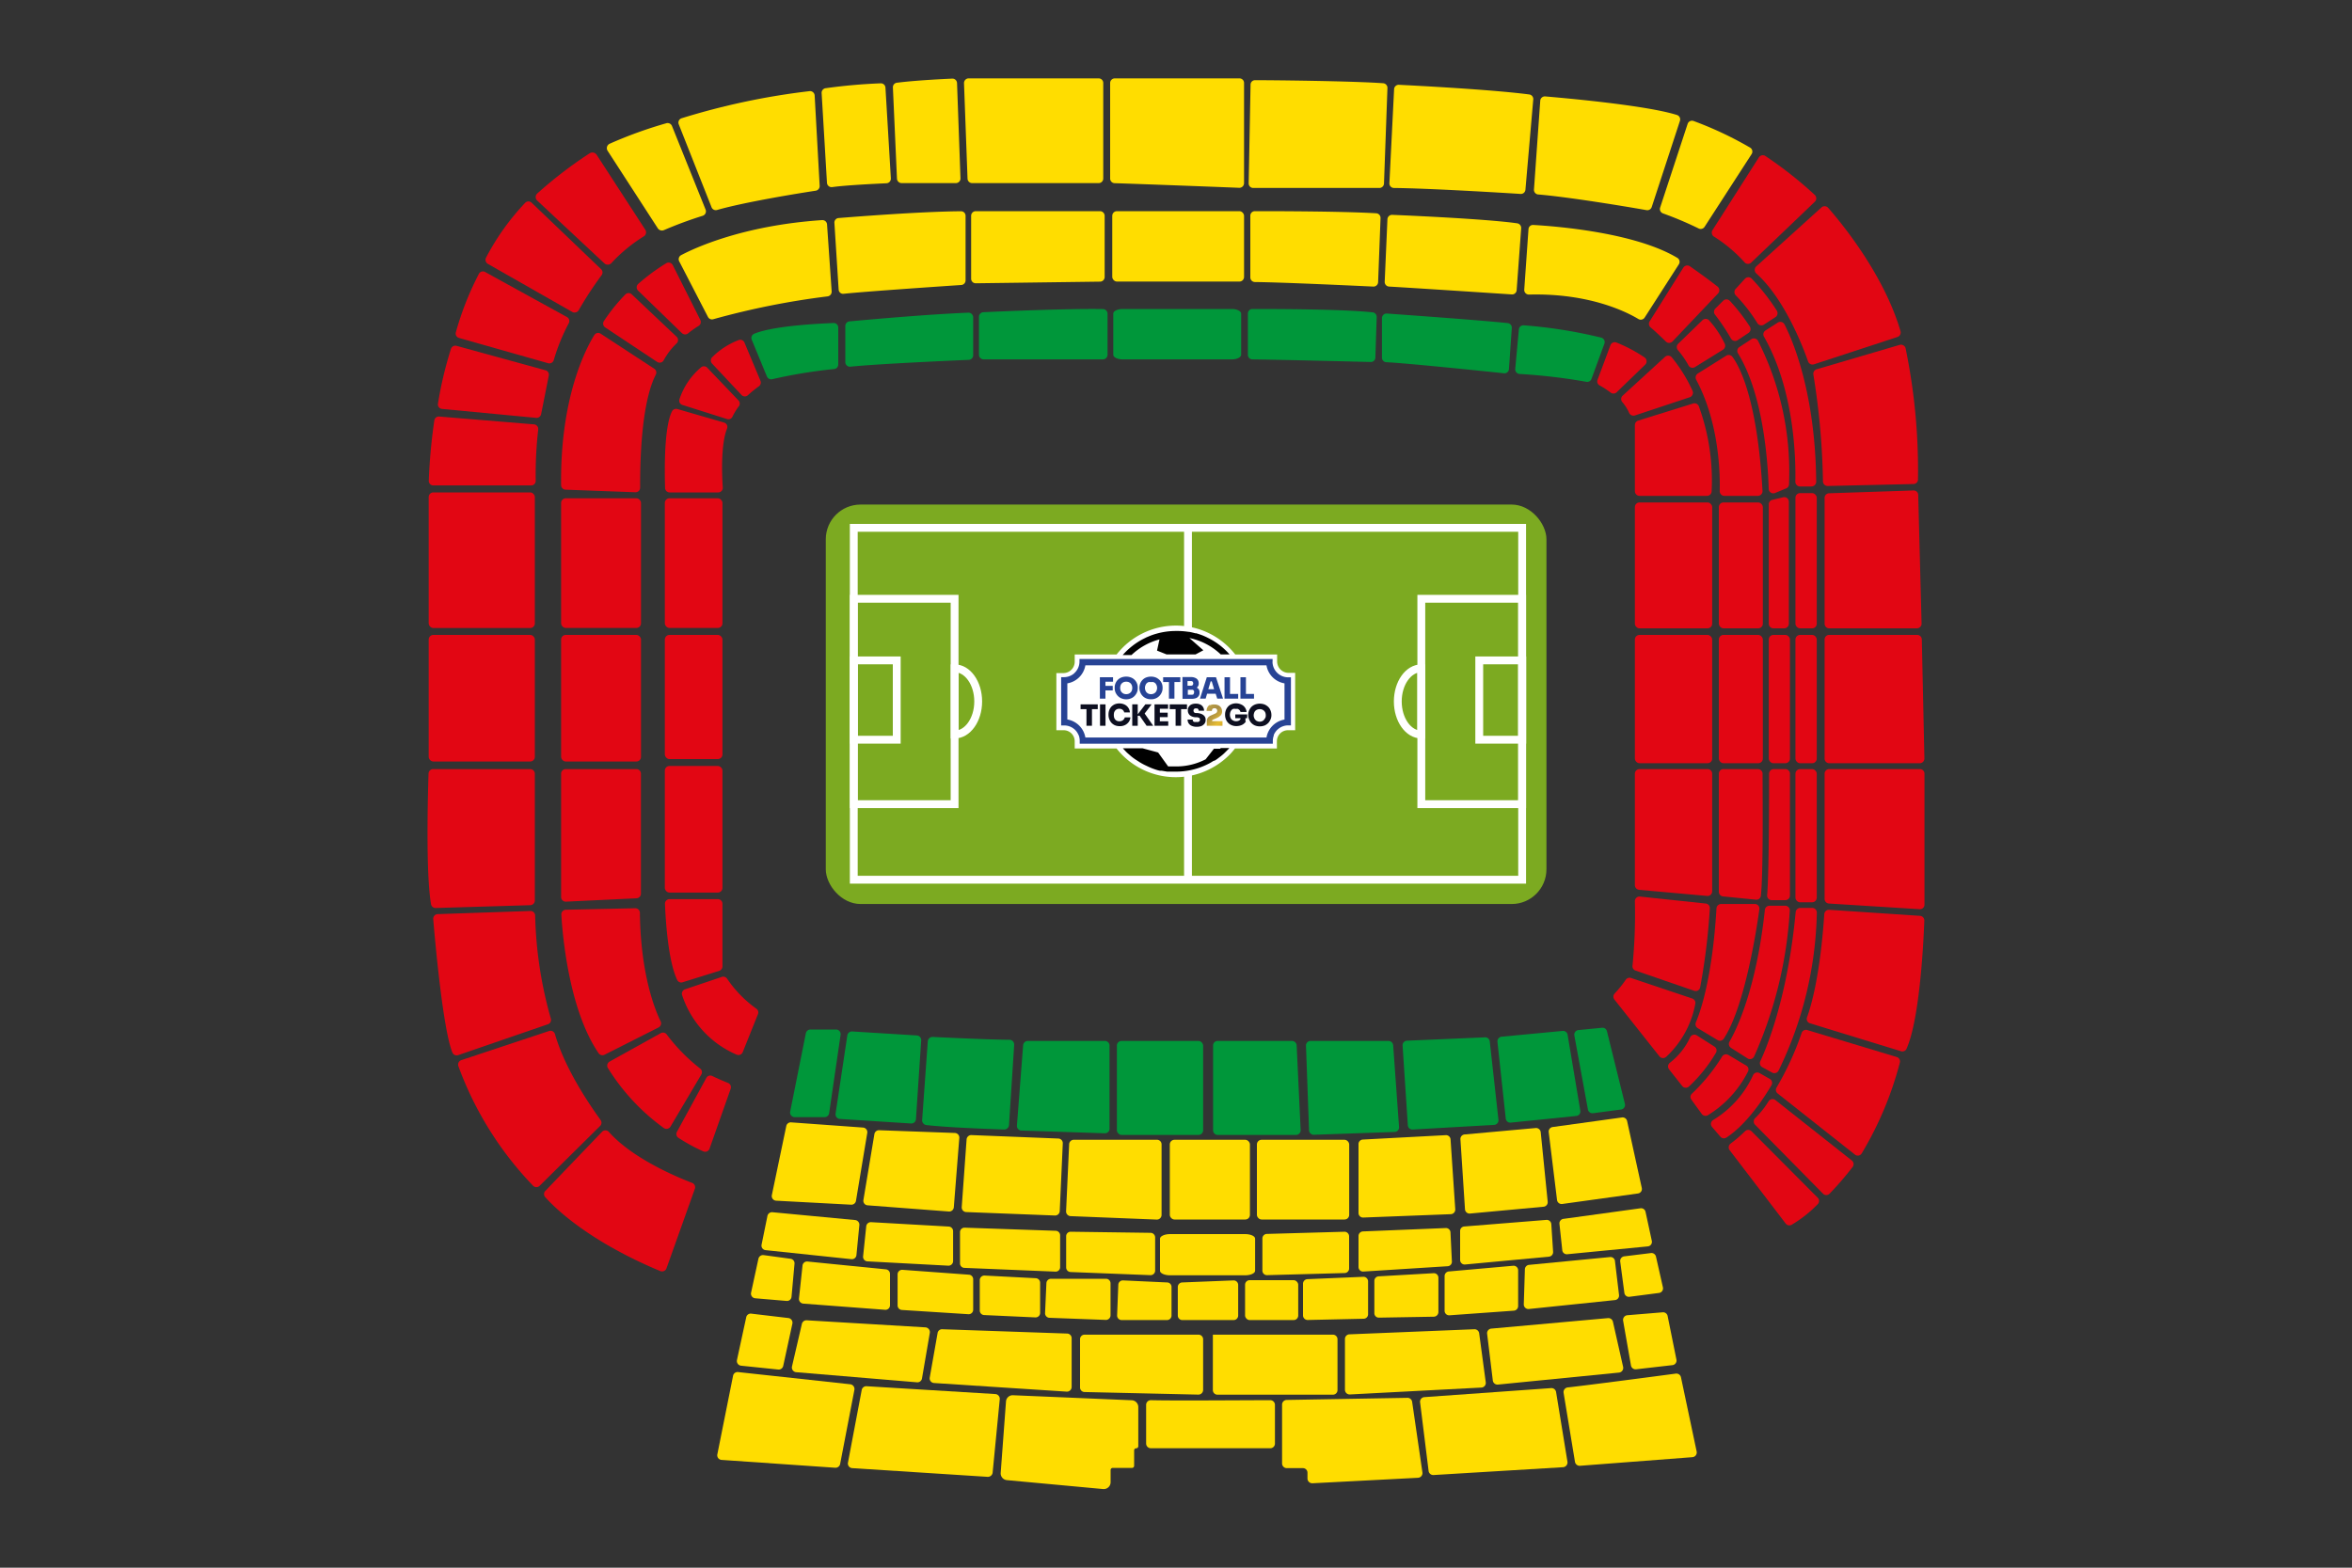 <svg id="Laag_1" data-name="Laag 1" xmlns="http://www.w3.org/2000/svg" xmlns:xlink="http://www.w3.org/1999/xlink" viewBox="0 0 300 200"><rect x="0" y="0" width="300" height="200" fill="#333333" stroke="none"/><defs><style>.cls-1,.cls-3{fill:none;}.cls-2{fill:#7caa21;}.cls-3{stroke:#fff;stroke-miterlimit:10;}.cls-4{fill:#e20613;}.cls-5{fill:#fd0;}.cls-6{fill:#00973a;}.cls-7{clip-path:url(#clip-path);}.cls-8{fill:#fff;}.cls-9{fill:#010101;}.cls-10{fill:#274395;}.cls-11{fill:#0d0f20;}.cls-12{clip-path:url(#clip-path-3);}.cls-13{fill:url(#Naamloos_verloop_3);}</style><clipPath id="clip-path"><rect class="cls-1" x="131.5" y="71" width="36.99" height="36.99"/></clipPath><clipPath id="clip-path-3"><path class="cls-1" d="M154.35,89.89a.83.83,0,0,0-.34.33.92.92,0,0,0-.11.48h.67a.5.5,0,0,1,.08-.26.36.36,0,0,1,.26-.09.35.35,0,0,1,.26.09.31.31,0,0,1,.09.22.4.4,0,0,1-.07.24.63.63,0,0,1-.24.16l-.41.18a1.31,1.31,0,0,0-.35.19.69.69,0,0,0-.2.25.85.85,0,0,0-.06.31v.6h2V92h-1.32a.16.16,0,0,1,0-.11.38.38,0,0,1,.13-.09l.41-.17a1.61,1.61,0,0,0,.56-.37.76.76,0,0,0,.17-.52v0a.89.89,0,0,0-.12-.45.85.85,0,0,0-.34-.31,1.22,1.22,0,0,0-.56-.11,1.11,1.11,0,0,0-.56.12"/></clipPath><linearGradient id="Naamloos_verloop_3" x1="-623.3" y1="-530.05" x2="-623.23" y2="-530.05" gradientTransform="translate(-49272.32 58210.02) rotate(90) scale(93.25)" gradientUnits="userSpaceOnUse"><stop offset="0" stop-color="#c6ac57"/><stop offset="0.2" stop-color="#cbaf46"/><stop offset="0.45" stop-color="#a78c44"/><stop offset="0.67" stop-color="#e7bc31"/><stop offset="1" stop-color="#ac8728"/></linearGradient></defs><rect class="cls-2" x="105.33" y="64.37" width="91.92" height="50.96" rx="4.43"/><rect class="cls-3" x="108.9" y="67.34" width="85.25" height="44.89"/><rect class="cls-3" x="188.68" y="84.25" width="5.48" height="10.12"/><rect class="cls-3" x="108.9" y="84.25" width="5.48" height="10.12"/><path class="cls-3" d="M124.77,89.49c0,2.33-1.35,4.22-3,4.22V85.26C123.42,85.26,124.77,87.15,124.77,89.49Z"/><ellipse class="cls-3" cx="151.59" cy="89.85" rx="4.33" ry="4.23"/><rect class="cls-3" x="181.29" y="76.39" width="12.86" height="26.2"/><rect class="cls-3" x="108.9" y="76.39" width="12.86" height="26.2"/><path class="cls-3" d="M181.29,85.26v8.45c-1.66,0-3-1.89-3-4.22S179.63,85.26,181.29,85.26Z"/><line class="cls-3" x1="151.53" y1="67.34" x2="151.53" y2="112.23"/><path class="cls-4" d="M62,32.86a31.05,31.05,0,0,1,5-7,.59.59,0,0,1,.81,0l8.85,8.47a.58.58,0,0,1,.08.77,46.17,46.17,0,0,0-2.92,4.46.61.61,0,0,1-.82.24L62.22,33.66A.6.6,0,0,1,62,32.86Z"/><path class="cls-5" d="M89.63,27.53a50.79,50.79,0,0,0-4.95,1.83.64.64,0,0,1-.78-.24l-6.39-9.87a.62.62,0,0,1,.27-.92A55.06,55.06,0,0,1,85,15.72a.6.6,0,0,1,.71.35L90,26.74A.6.6,0,0,1,89.63,27.53Z"/><path class="cls-5" d="M86.93,15.09a90.22,90.22,0,0,1,16.31-3.46.59.59,0,0,1,.67.55l.64,11.53a.6.6,0,0,1-.5.62c-2,.3-9,1.43-12.59,2.46a.58.58,0,0,1-.7-.35L86.58,15.87A.58.58,0,0,1,86.93,15.09Z"/><path class="cls-5" d="M105.34,11.25a70,70,0,0,1,7-.62.58.58,0,0,1,.6.55l.69,11.58a.59.59,0,0,1-.56.62c-1.44.07-5.12.24-6.92.49a.59.59,0,0,1-.67-.55l-.68-11.45A.59.59,0,0,1,105.34,11.25Z"/><path class="cls-5" d="M114.45,10.55c.91-.12,3.07-.34,7-.52a.59.59,0,0,1,.62.56l.44,12.16a.59.59,0,0,1-.59.61h-6.92a.6.6,0,0,1-.59-.56l-.52-11.64A.58.58,0,0,1,114.45,10.55Z"/><path class="cls-5" d="M123.5,10h16.63a.58.58,0,0,1,.59.59V22.77a.58.58,0,0,1-.59.59H124a.59.59,0,0,1-.59-.57l-.45-12.18A.6.6,0,0,1,123.5,10Z"/><path class="cls-5" d="M142.19,10h15.9a.58.58,0,0,1,.59.59V23.37a.6.6,0,0,1-.61.59c-2.66-.11-13.24-.51-15.9-.59a.59.59,0,0,1-.57-.59V10.59A.59.59,0,0,1,142.19,10Z"/><path class="cls-5" d="M160.1,10.23c2.51,0,12.49.11,16.33.39a.59.59,0,0,1,.54.61l-.44,12.18a.59.59,0,0,1-.59.57H159.85a.58.58,0,0,1-.58-.6l.24-12.58A.57.57,0,0,1,160.1,10.23Z"/><path class="cls-5" d="M178.46,10.82c2.43.12,11.84.61,16.6,1.23a.59.59,0,0,1,.51.63l-1,11.52a.58.58,0,0,1-.62.54c-2.38-.15-11.55-.71-16.16-.76a.58.58,0,0,1-.57-.62l.6-12A.59.59,0,0,1,178.46,10.82Z"/><path class="cls-5" d="M197.09,12.3c2.59.22,12.94,1.14,16.81,2.37a.59.59,0,0,1,.38.74l-3.6,11a.59.59,0,0,1-.66.4c-2-.36-9.89-1.68-13.82-2a.59.59,0,0,1-.54-.63l.8-11.33A.59.59,0,0,1,197.09,12.3Z"/><path class="cls-5" d="M216,15.43a45.45,45.45,0,0,1,7.24,3.41.59.59,0,0,1,.18.82l-6,9.28a.59.59,0,0,1-.75.21,44.06,44.06,0,0,0-4.54-1.92.59.59,0,0,1-.38-.74l3.51-10.69A.59.59,0,0,1,216,15.43Z"/><path class="cls-4" d="M81.44,36.19A25.21,25.21,0,0,1,85,33.57a.6.6,0,0,1,.81.25l3.52,7a.59.59,0,0,1-.22.76,12.37,12.37,0,0,0-1.32.93.6.6,0,0,1-.8,0l-5.58-5.41A.59.59,0,0,1,81.44,36.19Z"/><path class="cls-5" d="M86.86,32.56c1.74-.92,7.91-3.8,18-4.48a.59.59,0,0,1,.63.55l.59,8.55a.6.6,0,0,1-.52.63A100.06,100.06,0,0,0,91,40.72a.58.58,0,0,1-.7-.29l-3.66-7.08A.59.59,0,0,1,86.86,32.56Z"/><path class="cls-5" d="M106.92,27.82c2.24-.18,10.53-.83,15.64-.87a.58.58,0,0,1,.6.58v8.24a.59.59,0,0,1-.55.59c-2.43.16-12.27.83-15,1.12a.57.57,0,0,1-.64-.54l-.54-8.49A.58.58,0,0,1,106.92,27.82Z"/><path class="cls-5" d="M124.45,26.94h15.86a.6.6,0,0,1,.59.59v7.81a.59.59,0,0,1-.58.59l-15.86.21a.58.58,0,0,1-.59-.59v-8A.59.59,0,0,1,124.45,26.94Z"/><rect class="cls-5" x="141.87" y="26.94" width="16.81" height="8.98" rx="0.59"/><path class="cls-5" d="M160.06,26.94c2.31,0,10.95,0,15.48.27a.59.59,0,0,1,.55.61L175.78,36a.59.59,0,0,1-.62.56c-2.39-.11-11.43-.54-15.11-.58a.59.59,0,0,1-.57-.59V27.53A.58.58,0,0,1,160.06,26.94Z"/><path class="cls-5" d="M177.58,27.41c2.49.1,12.22.54,15.94,1.08a.6.6,0,0,1,.51.63l-.58,7.9a.58.58,0,0,1-.63.54c-2.57-.17-12.93-.85-15.64-1a.59.59,0,0,1-.56-.62l.35-8A.59.59,0,0,1,177.58,27.41Z"/><path class="cls-5" d="M195.57,28.7c2.55.14,12.89.9,18.38,4.2a.59.59,0,0,1,.19.82l-4.36,6.79a.59.59,0,0,1-.8.19c-1.46-.88-6.23-3.32-13.95-3.12a.59.59,0,0,1-.61-.63l.54-7.71A.57.57,0,0,1,195.57,28.7Z"/><path class="cls-4" d="M215.59,34c.83.58,2.5,1.77,3.53,2.6a.6.6,0,0,1,0,.86l-5.8,6.11a.59.59,0,0,1-.84,0c-.52-.5-1.39-1.35-1.95-1.8a.61.61,0,0,1-.12-.77l4.29-6.84A.6.6,0,0,1,215.59,34Z"/><path class="cls-4" d="M90.86,45.55a9.63,9.63,0,0,1,3.37-2.17.58.58,0,0,1,.73.33L97,48.58a.59.59,0,0,1-.2.7,15.18,15.18,0,0,0-1.38,1.12.59.59,0,0,1-.83,0l-3.75-4A.59.59,0,0,1,90.86,45.55Z"/><path class="cls-6" d="M96.2,42.58c.93-.4,3.49-1.1,10.11-1.37a.58.58,0,0,1,.61.59v4.7a.58.58,0,0,1-.52.58,63.67,63.67,0,0,0-7.87,1.29.6.6,0,0,1-.71-.34l-1.93-4.68A.58.58,0,0,1,96.2,42.58Z"/><path class="cls-6" d="M108.35,41c2.09-.19,9.88-.9,15.17-1.11a.6.6,0,0,1,.61.59v4.84a.59.59,0,0,1-.56.59c-2.39.1-11.72.52-15.1.87a.59.59,0,0,1-.65-.58V41.57A.59.59,0,0,1,108.35,41Z"/><path class="cls-6" d="M125.43,39.83c2.24-.1,10.71-.48,15.26-.4a.6.6,0,0,1,.58.59v5.24a.6.6,0,0,1-.59.59H125.46a.59.59,0,0,1-.59-.59V40.42A.59.59,0,0,1,125.43,39.83Z"/><path class="cls-6" d="M143.19,39.42h13.94c.65,0,1.18.27,1.18.59v5.25c0,.32-.53.59-1.18.59H143.19c-.66,0-1.19-.27-1.19-.59V40C142,39.69,142.53,39.42,143.19,39.42Z"/><path class="cls-6" d="M159.75,39.42c2.38,0,11.4,0,15.34.43a.58.58,0,0,1,.51.6l-.17,5.17a.57.57,0,0,1-.6.56c-2.47-.06-12.07-.3-15.08-.33a.58.58,0,0,1-.58-.59V40A.58.58,0,0,1,159.75,39.42Z"/><path class="cls-6" d="M176.9,40c2.48.18,11.67.83,15.41,1.22a.58.58,0,0,1,.52.63l-.36,5.23a.57.57,0,0,1-.64.54c-2.55-.27-12.42-1.29-15-1.41a.58.58,0,0,1-.56-.58v-5A.59.59,0,0,1,176.9,40Z"/><path class="cls-6" d="M194.34,41.5a61.6,61.6,0,0,1,9.93,1.58.59.59,0,0,1,.37.77L203,48.33a.58.58,0,0,1-.65.38,73.16,73.16,0,0,0-8.51-1,.6.6,0,0,1-.57-.64l.46-5A.58.58,0,0,1,194.34,41.5Z"/><path class="cls-4" d="M206.21,43.71a19,19,0,0,1,3.57,1.9.6.6,0,0,1,.07.91l-3.67,3.55a.59.59,0,0,1-.76,0,11.6,11.6,0,0,0-1.39-.9.58.58,0,0,1-.26-.72l1.66-4.45A.59.59,0,0,1,206.21,43.71Z"/><path class="cls-4" d="M225.14,19.88a50.52,50.52,0,0,1,6.35,5,.6.6,0,0,1,0,.85l-8.11,7.76a.59.59,0,0,1-.84,0,18.41,18.41,0,0,0-3.88-3.28.6.6,0,0,1-.23-.85l5.89-9.24A.6.6,0,0,1,225.14,19.88Z"/><path class="cls-4" d="M75.21,19.56a54.08,54.08,0,0,0-6.7,5.14.62.62,0,0,0,0,.88l8.56,8a.64.64,0,0,0,.9,0,19.81,19.81,0,0,1,4.09-3.39.61.61,0,0,0,.25-.88L76.1,19.74A.65.65,0,0,0,75.21,19.56Z"/><path class="cls-4" d="M233.18,26.51c1.54,1.75,7.08,8.39,9.23,15.73A.61.61,0,0,1,242,43l-10.63,3.48a.6.6,0,0,1-.75-.37c-.65-1.87-3-8-6.61-11.23a.61.61,0,0,1,0-.89l8.3-7.51A.6.6,0,0,1,233.18,26.51Z"/><path class="cls-4" d="M243.06,44.43a77,77,0,0,1,1.58,16.74.58.58,0,0,1-.58.58L233.14,62a.6.6,0,0,1-.62-.58,93.63,93.63,0,0,0-1.22-13.62.6.6,0,0,1,.42-.69L242.3,44A.61.61,0,0,1,243.06,44.43Z"/><path class="cls-4" d="M207,50.45l5.37-4.92a.6.6,0,0,1,.87.06,19.31,19.31,0,0,1,2.65,4.28.61.61,0,0,1-.36.81L208.54,53a.61.61,0,0,1-.74-.32,5.45,5.45,0,0,0-.88-1.39A.59.59,0,0,1,207,50.45Z"/><path class="cls-4" d="M216.7,51.86a27.78,27.78,0,0,1,1.62,10.86.6.6,0,0,1-.6.54h-8.59a.6.6,0,0,1-.6-.6V54.23a.6.6,0,0,1,.42-.57l7-2.18A.6.6,0,0,1,216.7,51.86Z"/><rect class="cls-4" x="208.53" y="64.1" width="9.86" height="16.06" rx="0.59"/><rect class="cls-4" x="208.53" y="81" width="9.86" height="16.37" rx="0.59"/><path class="cls-4" d="M209.12,98.12h8.68a.58.58,0,0,1,.59.59v15a.59.59,0,0,1-.64.59l-8.68-.78a.6.6,0,0,1-.54-.59V98.71A.59.59,0,0,1,209.12,98.12Z"/><path class="cls-4" d="M209.18,114.38l8.39.89a.58.58,0,0,1,.52.62A81.42,81.42,0,0,1,216.85,126a.58.58,0,0,1-.76.4l-7.48-2.58a.58.58,0,0,1-.38-.65,66.5,66.5,0,0,0,.3-8.21A.59.59,0,0,1,209.18,114.38Z"/><path class="cls-4" d="M216.24,128.05a12.25,12.25,0,0,1-3.73,6.79.59.59,0,0,1-.85-.08l-5.73-7.23a.59.59,0,0,1,0-.76,14.62,14.62,0,0,0,1.43-1.77.6.6,0,0,1,.69-.23l7.78,2.61A.59.59,0,0,1,216.24,128.05Z"/><path class="cls-4" d="M233.3,62.93l10.77-.36a.58.58,0,0,1,.6.58l.43,16.4a.6.6,0,0,1-.59.61H233.32a.59.59,0,0,1-.59-.59v-16A.59.59,0,0,1,233.3,62.93Z"/><path class="cls-4" d="M233.32,81h11.22a.59.59,0,0,1,.59.58l.33,15.18a.6.6,0,0,1-.59.61H233.32a.59.59,0,0,1-.59-.59V81.59A.58.58,0,0,1,233.32,81Z"/><path class="cls-4" d="M233.32,98.12h11.56a.58.58,0,0,1,.59.59v16.7a.58.58,0,0,1-.63.58l-11.56-.72a.59.59,0,0,1-.55-.59v-16A.58.58,0,0,1,233.32,98.12Z"/><path class="cls-4" d="M233.32,116.07l11.58.77a.59.59,0,0,1,.55.6c-.09,2.5-.56,12.52-2.27,16.36a.58.58,0,0,1-.71.31l-11.6-3.56a.58.58,0,0,1-.38-.77c.5-1.36,1.67-5.28,2.2-13.16A.59.59,0,0,1,233.32,116.07Z"/><path class="cls-4" d="M230.52,131.41l11.41,3.44a.59.59,0,0,1,.4.71,44.08,44.08,0,0,1-4.87,11.59.58.58,0,0,1-.86.15l-9.86-7.8a.58.58,0,0,1-.13-.77,37.45,37.45,0,0,0,3.19-6.95A.58.58,0,0,1,230.52,131.41Z"/><path class="cls-4" d="M236.3,148.88a39.52,39.52,0,0,1-2.94,3.41.59.59,0,0,1-.83,0l-8.67-8.8a.59.59,0,0,1,0-.83,11.18,11.18,0,0,0,1.71-2.14.6.6,0,0,1,.88-.18l9.76,7.72A.59.59,0,0,1,236.3,148.88Z"/><path class="cls-4" d="M231.86,153.62a16.15,16.15,0,0,1-3.31,2.62.59.59,0,0,1-.78-.14l-7.15-9.36a.6.6,0,0,1,.1-.83,17.51,17.51,0,0,0,1.86-1.59.59.59,0,0,1,.83,0l8.44,8.48A.58.58,0,0,1,231.86,153.62Z"/><path class="cls-4" d="M94.19,51.08l-4-4.19a.58.58,0,0,0-.8,0,9,9,0,0,0-2.73,4.06.57.57,0,0,0,.38.71l5.69,1.8a.56.56,0,0,0,.69-.29,8.47,8.47,0,0,1,.78-1.29A.58.58,0,0,0,94.19,51.08Z"/><path class="cls-4" d="M85.73,52.45c-.42.78-1.09,3.08-.9,9.8a.58.58,0,0,0,.58.57h6.2a.58.58,0,0,0,.58-.62c-.1-1.52-.27-5.48.54-7.51a.58.58,0,0,0-.37-.78l-6-1.74A.59.59,0,0,0,85.73,52.45Z"/><rect class="cls-4" x="84.8" y="63.57" width="7.35" height="16.54" rx="0.59"/><rect class="cls-4" x="84.8" y="81" width="7.35" height="15.84" rx="0.59"/><rect class="cls-4" x="84.8" y="97.72" width="7.35" height="16.15" rx="0.59"/><path class="cls-4" d="M84.82,115.36c.07,1.83.39,7.26,1.56,9.66a.57.57,0,0,0,.7.29l4.65-1.45a.6.6,0,0,0,.42-.56v-8a.59.59,0,0,0-.59-.59H85.41A.58.58,0,0,0,84.82,115.36Z"/><path class="cls-4" d="M87,126.94a12.49,12.49,0,0,0,6.94,7.6.59.59,0,0,0,.8-.32l1.94-4.84a.58.58,0,0,0-.2-.69,15.15,15.15,0,0,1-3.73-3.82.59.59,0,0,0-.68-.24l-4.69,1.58A.59.59,0,0,0,87,126.94Z"/><path class="cls-4" d="M79.8,37.53A22.93,22.93,0,0,0,77,41a.59.59,0,0,0,.19.77l6.63,4.4a.58.58,0,0,0,.83-.2,8.75,8.75,0,0,1,1.65-2.16.58.58,0,0,0,0-.85l-5.71-5.4A.58.58,0,0,0,79.8,37.53Z"/><path class="cls-4" d="M75.81,42.74c-1.07,1.72-4.37,7.94-4.24,19.15a.58.58,0,0,0,.56.58l8.92.33a.58.58,0,0,0,.6-.59c0-2.3,0-10.52,2-14.42a.58.58,0,0,0-.2-.75l-6.85-4.48A.58.58,0,0,0,75.81,42.74Z"/><rect class="cls-4" x="71.57" y="63.57" width="10.19" height="16.54" rx="0.59"/><rect class="cls-4" x="71.57" y="81" width="10.19" height="16.15" rx="0.59"/><path class="cls-4" d="M71.57,98.71v15.73a.59.59,0,0,0,.62.59l9-.43a.59.59,0,0,0,.56-.59V98.71a.58.58,0,0,0-.59-.59h-9A.58.58,0,0,0,71.57,98.71Z"/><path class="cls-4" d="M71.6,116.69c.14,2.49.94,12.1,4.75,17.67a.6.6,0,0,0,.76.2L84,131.08a.59.59,0,0,0,.26-.79c-.7-1.44-2.55-5.95-2.64-13.83a.59.59,0,0,0-.6-.59l-8.81.19A.59.59,0,0,0,71.6,116.69Z"/><path class="cls-4" d="M77.56,136.29a26.93,26.93,0,0,0,7.11,7.62.6.6,0,0,0,.85-.18l3.93-6.64a.59.59,0,0,0-.13-.76A23,23,0,0,1,85.06,132a.59.59,0,0,0-.78-.19l-6.5,3.61A.59.59,0,0,0,77.56,136.29Z"/><path class="cls-4" d="M86.55,145.17a22.85,22.85,0,0,0,3.16,1.72.59.59,0,0,0,.79-.34l2.7-7.65a.59.59,0,0,0-.33-.74c-.53-.21-1.35-.56-2-.88a.58.58,0,0,0-.78.24l-3.75,6.88A.58.58,0,0,0,86.55,145.17Z"/><path class="cls-4" d="M61.08,34.94a38.69,38.69,0,0,0-2.94,7.47.58.58,0,0,0,.4.7l11.38,3.23a.59.59,0,0,0,.71-.39,24.81,24.81,0,0,1,1.91-4.7.58.58,0,0,0-.22-.8L61.88,34.7A.58.58,0,0,0,61.08,34.94Z"/><path class="cls-4" d="M57.52,44.51a48.78,48.78,0,0,0-1.66,7,.58.58,0,0,0,.53.66l12,1.14a.59.59,0,0,0,.63-.47L70,47.91a.58.58,0,0,0-.41-.67L58.23,44.12A.59.59,0,0,0,57.52,44.51Z"/><path class="cls-4" d="M55.4,53.63a71.49,71.49,0,0,0-.71,7.71.58.58,0,0,0,.58.59H67.75a.58.58,0,0,0,.58-.58,50.93,50.93,0,0,1,.32-6.55.59.59,0,0,0-.53-.66l-12.1-1A.58.58,0,0,0,55.4,53.63Z"/><rect class="cls-4" x="54.68" y="62.82" width="13.54" height="17.3" rx="0.59"/><rect class="cls-4" x="54.68" y="81" width="13.54" height="16.15" rx="0.59"/><path class="cls-4" d="M54.66,98.69c-.08,2.52-.37,12.7.32,16.67a.58.58,0,0,0,.6.48l12.06-.36a.6.6,0,0,0,.58-.6V98.71a.59.59,0,0,0-.6-.59H55.25A.59.59,0,0,0,54.66,98.69Z"/><path class="cls-4" d="M55.26,117.27c.23,2.75,1.23,14,2.44,17a.59.59,0,0,0,.74.34l11.45-3.94a.58.58,0,0,0,.37-.72,52.09,52.09,0,0,1-2-13.15.59.59,0,0,0-.61-.58l-11.78.4A.59.59,0,0,0,55.26,117.27Z"/><path class="cls-4" d="M58.46,136A43.58,43.58,0,0,0,68,151.28a.59.59,0,0,0,.83,0l7.71-7.63a.58.58,0,0,0,.06-.77c-1-1.4-4.44-6.2-5.81-10.94a.59.59,0,0,0-.75-.41l-11.23,3.73A.6.6,0,0,0,58.46,136Z"/><path class="cls-4" d="M69.54,152.72c1.17,1.32,5.44,5.58,14.68,9.44a.6.6,0,0,0,.79-.35l3.62-10.15a.59.59,0,0,0-.34-.75c-1.79-.68-7.61-3.08-10.64-6.52a.59.59,0,0,0-.86,0l-7.23,7.54A.58.58,0,0,0,69.54,152.72Z"/><path class="cls-6" d="M103.38,131.34h3.26a.59.59,0,0,1,.58.67l-1.46,10a.59.59,0,0,1-.58.51h-3.82a.59.59,0,0,1-.57-.71l2-10A.6.6,0,0,1,103.38,131.34Z"/><path class="cls-5" d="M100.94,143.19l9.14.66a.59.59,0,0,1,.54.69l-1.44,8.66a.59.59,0,0,1-.62.49L99,153.18a.59.59,0,0,1-.55-.71l1.84-8.81A.59.59,0,0,1,100.94,143.19Z"/><path class="cls-5" d="M98.51,154.65l10.57,1a.6.6,0,0,1,.53.65l-.37,3.82a.58.58,0,0,1-.65.52l-10.93-1.15a.58.58,0,0,1-.52-.7l.74-3.63A.6.6,0,0,1,98.51,154.65Z"/><path class="cls-5" d="M97.38,160.12l3.46.47a.58.58,0,0,1,.5.64l-.38,4.21a.58.58,0,0,1-.63.53l-4-.34a.59.59,0,0,1-.53-.71l.94-4.34A.6.6,0,0,1,97.38,160.12Z"/><path class="cls-5" d="M103,160.94l10,1a.58.58,0,0,1,.52.58v4a.58.58,0,0,1-.62.58l-10.45-.79a.6.6,0,0,1-.54-.65l.45-4.18A.58.58,0,0,1,103,160.94Z"/><path class="cls-5" d="M95.18,168.06,94,173.51a.6.6,0,0,0,.52.72l4.74.49a.59.59,0,0,0,.64-.46l1.17-5.39a.6.6,0,0,0-.51-.72l-4.74-.56A.58.58,0,0,0,95.18,168.06Z"/><path class="cls-5" d="M93.5,175.53l-2,10a.59.59,0,0,0,.54.72l14.49,1a.6.6,0,0,0,.63-.48l1.82-9.46a.61.61,0,0,0-.53-.71l-14.25-1.55A.59.59,0,0,0,93.5,175.53Z"/><path class="cls-6" d="M108.7,131.59l8.25.51a.59.59,0,0,1,.55.63l-.67,10.05a.59.59,0,0,1-.63.55l-9.08-.58a.59.59,0,0,1-.54-.68l1.5-10A.6.6,0,0,1,108.7,131.59Z"/><path class="cls-5" d="M112.13,144.19l9.66.35a.59.59,0,0,1,.57.64l-.7,8.84a.59.59,0,0,1-.64.54l-10.36-.79a.58.58,0,0,1-.53-.68l1.4-8.41A.59.59,0,0,1,112.13,144.19Z"/><path class="cls-5" d="M111.11,155.92l9.9.56a.59.59,0,0,1,.56.58v3.83a.59.59,0,0,1-.62.58l-10.31-.55a.58.58,0,0,1-.55-.65l.4-3.83A.59.59,0,0,1,111.11,155.92Z"/><path class="cls-6" d="M131.09,132.8h9.84a.59.59,0,0,1,.59.59V144a.58.58,0,0,1-.61.58l-10.63-.35a.59.59,0,0,1-.57-.64l.79-10.21A.6.6,0,0,1,131.09,132.8Z"/><rect class="cls-6" x="142.46" y="132.8" width="11" height="11.99" rx="0.59"/><path class="cls-6" d="M155.29,132.8h9.51a.6.6,0,0,1,.59.56l.51,10.81a.59.59,0,0,1-.58.62h-10a.59.59,0,0,1-.59-.59V133.39A.58.58,0,0,1,155.29,132.8Z"/><path class="cls-6" d="M167.17,132.8h9.94a.6.6,0,0,1,.59.55l.75,10.43a.58.58,0,0,1-.57.63l-10.3.36a.6.6,0,0,1-.61-.57l-.39-10.79A.58.58,0,0,1,167.17,132.8Z"/><path class="cls-6" d="M179.41,132.77l10-.43a.58.58,0,0,1,.61.52l1.11,10a.59.59,0,0,1-.55.65l-10.39.59a.58.58,0,0,1-.62-.55l-.67-10.18A.59.59,0,0,1,179.41,132.77Z"/><path class="cls-6" d="M191.52,132.26l7.8-.74a.59.59,0,0,1,.63.49l1.62,9.68a.58.58,0,0,1-.52.68l-8.35.85a.58.58,0,0,1-.64-.52L191,132.91A.6.6,0,0,1,191.52,132.26Z"/><path class="cls-6" d="M201.34,131.41l3-.29a.58.58,0,0,1,.63.45l2.29,9.26a.59.59,0,0,1-.5.72l-3.57.47a.59.59,0,0,1-.65-.48l-1.73-9.44A.59.59,0,0,1,201.34,131.41Z"/><path class="cls-5" d="M123.91,144.81l11.09.44a.59.59,0,0,1,.56.62l-.39,8.64a.59.59,0,0,1-.61.56l-11.32-.44a.59.59,0,0,1-.57-.63l.62-8.64A.6.6,0,0,1,123.91,144.81Z"/><path class="cls-5" d="M137,145.41h10.57a.58.58,0,0,1,.59.59v9a.6.6,0,0,1-.61.59l-11-.44a.6.6,0,0,1-.57-.62l.39-8.53A.59.59,0,0,1,137,145.41Z"/><rect class="cls-5" x="149.21" y="145.41" width="10.22" height="10.17" rx="0.59"/><rect class="cls-5" x="160.32" y="145.41" width="11.77" height="10.17" rx="0.59"/><path class="cls-5" d="M173.84,145.38l10.56-.56a.58.58,0,0,1,.62.55l.6,8.9a.59.59,0,0,1-.56.63l-11.17.43a.58.58,0,0,1-.61-.58V146A.58.58,0,0,1,173.84,145.38Z"/><path class="cls-5" d="M186.81,144.73l9.07-.82a.6.6,0,0,1,.64.53l.89,8.87a.58.58,0,0,1-.53.64l-9.38.87a.59.59,0,0,1-.64-.55l-.58-8.91A.58.58,0,0,1,186.81,144.73Z"/><path class="cls-5" d="M198.05,143.78l8.84-1.22a.59.59,0,0,1,.65.46l1.87,8.53a.58.58,0,0,1-.49.71l-9.66,1.34a.59.59,0,0,1-.66-.52l-1.06-8.65A.59.59,0,0,1,198.05,143.78Z"/><path class="cls-5" d="M123,156.62l11.66.4a.58.58,0,0,1,.56.58v4.05a.57.57,0,0,1-.6.58L123,161.75a.57.57,0,0,1-.55-.58v-4A.58.58,0,0,1,123,156.62Z"/><path class="cls-5" d="M136.58,157.14l10.19.14a.59.59,0,0,1,.57.58v4.24a.58.58,0,0,1-.6.58l-10.19-.4a.58.58,0,0,1-.56-.58v-4A.57.57,0,0,1,136.58,157.14Z"/><path class="cls-5" d="M149.25,157.44h9.56c.71,0,1.28.26,1.28.58v4.1c0,.32-.57.58-1.28.58h-9.56c-.71,0-1.29-.26-1.29-.58V158C148,157.7,148.54,157.44,149.25,157.44Z"/><path class="cls-5" d="M161.59,157.42l9.89-.28a.59.59,0,0,1,.6.59v4.1a.58.58,0,0,1-.56.58l-9.9.27a.58.58,0,0,1-.6-.58V158A.58.58,0,0,1,161.59,157.42Z"/><path class="cls-5" d="M173.84,157.1l10.56-.43a.58.58,0,0,1,.61.55l.18,3.71a.57.57,0,0,1-.54.61l-10.75.68a.58.58,0,0,1-.62-.58v-3.95A.59.59,0,0,1,173.84,157.1Z"/><path class="cls-5" d="M186.77,156.47l10.47-.84a.58.58,0,0,1,.63.54l.23,3.54a.58.58,0,0,1-.52.61l-10.7,1a.58.58,0,0,1-.64-.58v-3.73A.57.57,0,0,1,186.77,156.47Z"/><path class="cls-5" d="M199.41,155.5l9.83-1.35a.58.58,0,0,1,.65.45l.8,3.7a.58.58,0,0,1-.51.71l-10.27,1a.58.58,0,0,1-.64-.51l-.36-3.36A.58.58,0,0,1,199.41,155.5Z"/><path class="cls-5" d="M115.11,162l8.48.62a.58.58,0,0,1,.54.58v3.88a.57.57,0,0,1-.62.58l-8.48-.54a.58.58,0,0,1-.54-.58v-4A.58.58,0,0,1,115.11,162Z"/><path class="cls-5" d="M125.58,162.73l6.54.34a.58.58,0,0,1,.55.58v3.84a.58.58,0,0,1-.61.58l-6.53-.3a.58.58,0,0,1-.56-.58v-3.88A.59.59,0,0,1,125.58,162.73Z"/><path class="cls-5" d="M134.07,163.14h7a.58.58,0,0,1,.58.59v4.07a.59.59,0,0,1-.6.59l-7.19-.27a.58.58,0,0,1-.56-.61l.17-3.81A.59.59,0,0,1,134.07,163.14Z"/><path class="cls-5" d="M143.25,163.35l5.63.26a.57.57,0,0,1,.55.58v3.64a.58.58,0,0,1-.58.58h-5.78a.58.58,0,0,1-.58-.61l.15-3.89A.58.58,0,0,1,143.25,163.35Z"/><path class="cls-5" d="M150.79,163.61l6.53-.26a.58.58,0,0,1,.61.58v3.9a.58.58,0,0,1-.58.58h-6.54a.58.58,0,0,1-.58-.58v-3.64A.58.58,0,0,1,150.79,163.61Z"/><rect class="cls-5" x="158.81" y="163.32" width="6.78" height="5.09" rx="0.58"/><path class="cls-5" d="M166.76,163.19l7.13-.3a.59.59,0,0,1,.61.58v4.19a.57.57,0,0,1-.57.58l-7.14.16a.59.59,0,0,1-.59-.59v-4A.59.59,0,0,1,166.76,163.19Z"/><path class="cls-5" d="M175.85,162.83l7-.4a.58.58,0,0,1,.62.58v4.38a.6.6,0,0,1-.58.59l-7,.12a.57.57,0,0,1-.59-.58v-4.11A.58.58,0,0,1,175.85,162.83Z"/><path class="cls-5" d="M184.79,162.21l8.22-.73a.58.58,0,0,1,.63.58v4.57a.59.59,0,0,1-.54.58l-8.21.59a.58.58,0,0,1-.63-.58v-4.43A.59.59,0,0,1,184.79,162.21Z"/><path class="cls-5" d="M195,161.37l10.36-1a.57.57,0,0,1,.63.51l.52,4.33a.58.58,0,0,1-.53.65L195,167a.59.59,0,0,1-.64-.6l.14-4.43A.59.59,0,0,1,195,161.37Z"/><path class="cls-5" d="M207.17,160.28l3.41-.42a.59.59,0,0,1,.64.45l.89,3.94a.59.59,0,0,1-.5.7l-3.77.49a.58.58,0,0,1-.65-.5l-.53-4A.59.59,0,0,1,207.17,160.28Z"/><path class="cls-5" d="M102.93,168.44l15.11.9a.61.61,0,0,1,.56.7l-1,5.82a.59.59,0,0,1-.64.49l-15.41-1.29a.6.6,0,0,1-.53-.73l1.26-5.43A.6.6,0,0,1,102.93,168.44Z"/><path class="cls-5" d="M120.22,169.58l15.9.55a.59.59,0,0,1,.57.59v6.22a.6.6,0,0,1-.63.6l-16.92-1.1a.59.59,0,0,1-.55-.7l1-5.67A.58.58,0,0,1,120.22,169.58Z"/><path class="cls-5" d="M138.35,170.27h14.51a.59.59,0,0,1,.6.59v6.46a.6.6,0,0,1-.61.6l-14.51-.33a.58.58,0,0,1-.58-.59v-6.14A.58.58,0,0,1,138.35,170.27Z"/><path class="cls-5" d="M154.7,170.27H170a.59.59,0,0,1,.6.59v6.48a.59.59,0,0,1-.6.59H155.3a.59.59,0,0,1-.6-.59C154.7,175.48,154.71,169.92,154.7,170.27Z"/><path class="cls-5" d="M172.12,170.23l15.93-.65a.6.6,0,0,1,.62.52l.84,6.25a.59.59,0,0,1-.56.67l-16.77.88a.6.6,0,0,1-.63-.6v-6.48A.59.59,0,0,1,172.12,170.23Z"/><path class="cls-5" d="M190.21,169.5l14.88-1.34a.6.6,0,0,1,.64.46l1.3,5.76a.6.6,0,0,1-.53.73l-15.44,1.53a.6.6,0,0,1-.65-.52l-.73-6A.59.59,0,0,1,190.21,169.5Z"/><path class="cls-5" d="M207.59,167.79l4.48-.37a.59.59,0,0,1,.64.48l1.12,5.55a.59.59,0,0,1-.52.71l-4.63.53a.6.6,0,0,1-.65-.5l-1-5.7A.6.6,0,0,1,207.59,167.79Z"/><path class="cls-5" d="M110.55,176.85l16.42,1a.61.61,0,0,1,.55.66l-.91,9.37a.61.61,0,0,1-.64.53l-17.27-1.11a.59.59,0,0,1-.54-.71l1.76-9.3A.6.6,0,0,1,110.55,176.85Z"/><path class="cls-5" d="M129.22,178l15.14.64a.87.87,0,0,1,.83.86v5a.27.27,0,0,1-.27.27h0a.26.26,0,0,0-.26.26V187a.27.27,0,0,1-.27.27h-2.46a.27.27,0,0,0-.27.26v1.57a.88.88,0,0,1-.94.87l-12.29-1.14a.87.87,0,0,1-.79-.93l.68-9.16A.86.86,0,0,1,129.22,178Z"/><path class="cls-5" d="M146.8,178.63c2.59.08,12.65,0,15.22,0a.6.6,0,0,1,.6.6v4.93a.59.59,0,0,1-.59.6H146.79a.6.6,0,0,1-.6-.6v-4.89A.6.6,0,0,1,146.8,178.63Z"/><path class="cls-5" d="M163.53,179.17v7.53a.6.6,0,0,0,.6.6h2.05a.58.58,0,0,1,.59.59v.74a.61.61,0,0,0,.63.6l13.47-.7a.6.6,0,0,0,.56-.69l-1.31-9a.59.59,0,0,0-.6-.51l-15.4.27A.6.6,0,0,0,163.53,179.17Z"/><path class="cls-5" d="M181.68,178.24l16.16-1.15a.6.6,0,0,1,.64.5l1.45,8.89a.61.61,0,0,1-.55.7l-16.53,1a.6.6,0,0,1-.63-.52l-1.09-8.79A.59.59,0,0,1,181.68,178.24Z"/><path class="cls-5" d="M200,177c2.46-.27,11.44-1.45,13.75-1.76a.6.6,0,0,1,.66.47l2,9.47a.6.6,0,0,1-.54.72L201.53,187a.61.61,0,0,1-.64-.5l-1.45-8.8A.6.6,0,0,1,200,177Z"/><path class="cls-4" d="M213,135.58a8.82,8.82,0,0,0,2.59-3.26.59.59,0,0,1,.84-.23l2.25,1.43a.58.58,0,0,1,.19.79,19.12,19.12,0,0,1-3.44,4.3.59.59,0,0,1-.87-.07l-1.67-2.12A.59.59,0,0,1,213,135.58Z"/><path class="cls-4" d="M215.8,139.53a23.48,23.48,0,0,0,3.83-4.7.59.59,0,0,1,.83-.24l2.27,1.35a.58.58,0,0,1,.23.76,13.81,13.81,0,0,1-5.11,5.57.6.6,0,0,1-.79-.16l-1.32-1.82A.57.57,0,0,1,215.8,139.53Z"/><path class="cls-4" d="M218.51,142.89a13,13,0,0,0,5.09-5.71.59.59,0,0,1,.83-.28l1.3.74a.58.58,0,0,1,.22.81c-.78,1.33-3,4.87-5.73,6.67a.59.59,0,0,1-.78-.1l-1.07-1.25A.59.59,0,0,1,218.51,142.89Z"/><path class="cls-4" d="M216.31,130.43c.57-1.33,2.1-5.66,2.63-14.55a.59.59,0,0,1,.59-.55h4.3a.58.58,0,0,1,.58.66c-.36,2.65-1.87,12.44-4.54,16.52a.58.58,0,0,1-.79.18l-2.53-1.52A.6.6,0,0,1,216.31,130.43Z"/><path class="cls-4" d="M220.6,132.89c.87-1.51,3.42-6.65,4.51-16.81a.59.59,0,0,1,.59-.53h2a.59.59,0,0,1,.59.62,53.39,53.39,0,0,1-4.55,18.61.58.58,0,0,1-.85.24l-2.09-1.33A.59.59,0,0,1,220.6,132.89Z"/><path class="cls-4" d="M224.54,135.36c.82-1.76,3.49-8.19,4.5-19a.59.59,0,0,1,.59-.53h1.52a.59.59,0,0,1,.59.58,48,48,0,0,1-4.88,20.17.6.6,0,0,1-.82.26l-1.24-.68A.59.59,0,0,1,224.54,135.36Z"/><path class="cls-4" d="M219.24,113.77V98.71a.58.58,0,0,1,.59-.59h4.4a.6.6,0,0,1,.59.58c0,2.56.1,12.81-.22,15.56a.57.57,0,0,1-.64.52l-4.19-.42A.59.59,0,0,1,219.24,113.77Z"/><path class="cls-4" d="M225.4,114.2c.1-1.13.25-4.51.25-15.49a.59.59,0,0,1,.59-.59h1.48a.59.59,0,0,1,.59.59v15.54a.6.6,0,0,1-.59.59H226A.59.59,0,0,1,225.4,114.2Z"/><rect class="cls-4" x="229.01" y="98.12" width="2.72" height="16.99" rx="0.59"/><rect class="cls-4" x="219.24" y="81" width="5.61" height="16.37" rx="0.59"/><rect class="cls-4" x="225.61" y="81" width="2.7" height="16.37" rx="0.59"/><rect class="cls-4" x="229.01" y="81" width="2.72" height="16.37" rx="0.59"/><rect class="cls-4" x="219.24" y="64.1" width="5.61" height="16.06" rx="0.59"/><path class="cls-4" d="M225.61,79.57V64.34a.58.58,0,0,1,.45-.57l1.39-.33a.58.58,0,0,1,.72.57V79.57a.59.59,0,0,1-.59.59H226.2A.59.59,0,0,1,225.61,79.57Z"/><rect class="cls-4" x="229.01" y="62.91" width="2.72" height="17.25" rx="0.59"/><path class="cls-4" d="M219.35,62.65c.05-2,0-8.61-3-14.2a.61.61,0,0,1,.21-.8l3.62-2.27a.59.59,0,0,1,.79.14c.89,1.2,3.18,5.36,3.84,17.11a.6.6,0,0,1-.6.63H220A.6.6,0,0,1,219.35,62.65Z"/><path class="cls-4" d="M225.6,62.39c-.08-2.83-.57-11.89-3.92-17.31a.59.59,0,0,1,.19-.81l1.52-1a.59.59,0,0,1,.85.22,36.93,36.93,0,0,1,3.95,18.29.58.58,0,0,1-.37.53l-1.4.58A.59.59,0,0,1,225.6,62.39Z"/><path class="cls-4" d="M229,61.43c.05-2.41,0-11.47-4-18.47a.59.59,0,0,1,.19-.8l1.56-1a.6.6,0,0,1,.86.22c1,1.93,3.94,8.66,4.05,20.07a.61.61,0,0,1-.6.61h-1.51A.6.6,0,0,1,229,61.43Z"/><path class="cls-4" d="M215.41,46.69a11.38,11.38,0,0,0-1.37-2,.6.6,0,0,1,0-.82l3.09-3a.6.6,0,0,1,.87,0,12.39,12.39,0,0,1,2,3,.6.6,0,0,1-.24.75l-3.58,2.22A.6.6,0,0,1,215.41,46.69Z"/><path class="cls-4" d="M220.78,43.18a26.34,26.34,0,0,0-2-3,.59.59,0,0,1,0-.8l1-1a.59.59,0,0,1,.86,0,23.25,23.25,0,0,1,2.56,3.3.59.59,0,0,1-.18.8l-1.43.95A.61.61,0,0,1,220.78,43.18Z"/><path class="cls-4" d="M224.14,41.2a20.73,20.73,0,0,0-2.74-3.52.6.6,0,0,1,0-.84l1.17-1.28a.59.59,0,0,1,.87,0,26.48,26.48,0,0,1,3.2,4.08.61.61,0,0,1-.18.82l-1.45.94A.6.6,0,0,1,224.14,41.2Z"/><path class="cls-6" d="M118.34,132.88l-.72,10a.61.61,0,0,0,.53.65c1,.12,3.54.35,9.92.57a.61.61,0,0,0,.63-.57l.66-10.23a.61.61,0,0,0-.59-.65c-1.63,0-6.12-.18-9.8-.36A.61.61,0,0,0,118.34,132.88Z"/><g class="cls-7"><g class="cls-7"><path class="cls-8" d="M164.66,85.84h-.35a1.46,1.46,0,0,1-1.41-1.45V83.5h-5.34a9.61,9.61,0,0,0-15.14,0h-5.34v.92a1.45,1.45,0,0,1-1.41,1.45h-.93v7.29h.93a1.41,1.41,0,0,1,1.41,1.41h0v.92h5.34a9.63,9.63,0,0,0,.73.83,9.63,9.63,0,0,0,10.57,2.07,9.88,9.88,0,0,0,3.08-2.07,9.52,9.52,0,0,0,.72-.83h5.35v-.92a1.41,1.41,0,0,1,1.4-1.41h.93V85.84Z"/><path class="cls-9" d="M155.12,96l.56-.48h-.84l-1.06,1.35a8.14,8.14,0,0,1-3.78.91c-.33,0-.65,0-1,0L147.72,96l-2-.54h-2.5l.07.08.17.18.15.16c.1.1.2.2.31.29l.33.29A6.41,6.41,0,0,0,145,97l.37.24c.18.11.37.22.57.32l.4.19a8.18,8.18,0,0,0,1.19.47,3.54,3.54,0,0,0,.44.11l.22,0,.68.11H150a9,9,0,0,0,3.82-.84l.21-.1a6.37,6.37,0,0,0,.72-.41L155,97l.25-.17.51-.39.34-.29.16-.16c.16-.15.31-.31.47-.47l.07-.09h-1.08c-.18.17-.37.33-.56.48"/><path class="cls-9" d="M147.91,81.5,147.58,83l1.22.49h3.69l1-.53-1.78-1.56a8.18,8.18,0,0,1,4,2.09h1.12a8.65,8.65,0,0,0-1.2-1.14l-.35-.26a9.3,9.3,0,0,0-1.22-.72l-.2-.1-.38-.17c-.3-.12-.6-.22-.9-.31h-.12q-.39-.11-.78-.18h-.08A9.16,9.16,0,0,0,150,80.5a9,9,0,0,0-2.48.34,7.69,7.69,0,0,0-1.05.37l-.2.08-.4.2a9,9,0,0,0-2.67,2.08h1.12a8.19,8.19,0,0,1,3.59-2"/><path class="cls-10" d="M162.32,84.42v-.35H137.69v.35a2,2,0,0,1-.65,1.45l-.07.07a2,2,0,0,1-1.26.45h-.36v6.16h.36A2,2,0,0,1,137,93a.19.19,0,0,1,.07.06,1.76,1.76,0,0,1,.41.53l.09.17.06.15a2.27,2.27,0,0,1,.09.52v.45h24.63v-.35a2,2,0,0,1,.12-.68.32.32,0,0,0,0-.09,2.18,2.18,0,0,1,.43-.64l.07-.06a2,2,0,0,1,1.34-.52h.35V86.41h-.35a2,2,0,0,1-2-2h0m-.77,9.68h-23.1a2.8,2.8,0,0,0-2.3-2.3V87.18a2.8,2.8,0,0,0,2.3-2.3h23.1a2.8,2.8,0,0,0,2.3,2.3V91.8a2.8,2.8,0,0,0-2.3,2.3"/><polygon class="cls-10" points="141 89.13 141 88.08 141.93 88.08 141.93 87.5 141 87.5 141 86.97 141.97 86.97 141.97 86.4 141 86.4 140.91 86.4 140.29 86.4 140.29 89.13 141 89.13"/><path class="cls-10" d="M144.28,86.44a1.68,1.68,0,0,0-.63-.12,1.73,1.73,0,0,0-.64.12,1.35,1.35,0,0,0-.74.77,1.28,1.28,0,0,0-.09.51v.08a1.56,1.56,0,0,0,.08.48,1.67,1.67,0,0,0,.28.46,1.38,1.38,0,0,0,.46.34,1.63,1.63,0,0,0,1.3,0,1.28,1.28,0,0,0,.46-.34,1.67,1.67,0,0,0,.28-.46,1.56,1.56,0,0,0,.08-.48v-.08a1.28,1.28,0,0,0-.09-.51,1.41,1.41,0,0,0-.28-.45,1.27,1.27,0,0,0-.47-.32m.09,1.64a.64.64,0,0,1-.15.25.74.74,0,0,1-.25.17.88.88,0,0,1-.64,0,.7.7,0,0,1-.24-.17.67.67,0,0,1-.16-.25,1.19,1.19,0,0,1-.05-.32,1.13,1.13,0,0,1,.05-.32.71.71,0,0,1,.16-.26,1,1,0,0,1,.24-.16,1,1,0,0,1,.64,0,1,1,0,0,1,.24.16.87.87,0,0,1,.16.26,1,1,0,0,1,0,.64"/><path class="cls-10" d="M145.7,88.74a1.28,1.28,0,0,0,.46.34,1.48,1.48,0,0,0,.65.13,1.46,1.46,0,0,0,.65-.13,1.38,1.38,0,0,0,.46-.34,1.53,1.53,0,0,0,.28-.46,1.32,1.32,0,0,0,.09-.48v-.08a1.52,1.52,0,0,0-.09-.51,1.44,1.44,0,0,0-.29-.45,1.65,1.65,0,0,0-.46-.32,1.73,1.73,0,0,0-.64-.12,1.77,1.77,0,0,0-.64.12,1.32,1.32,0,0,0-.46.32,1.41,1.41,0,0,0-.28.45,1.84,1.84,0,0,0-.1.51v.08a1.33,1.33,0,0,0,.1.48,1.43,1.43,0,0,0,.27.46m.4-1.3a.68.68,0,0,1,.15-.26.78.78,0,0,1,.24-.16,1.19,1.19,0,0,1,.32,0,1.13,1.13,0,0,1,.32,0,1.07,1.07,0,0,1,.25.16,1.1,1.1,0,0,1,.15.26.88.88,0,0,1,0,.64.64.64,0,0,1-.15.25.74.74,0,0,1-.25.17.88.88,0,0,1-.64,0,.7.7,0,0,1-.24-.17.64.64,0,0,1-.15-.25.88.88,0,0,1,0-.64"/><polygon class="cls-10" points="149.1 89.13 149.8 89.13 149.8 87.01 150.55 87.01 150.55 86.4 148.36 86.4 148.36 87.01 149.1 87.01 149.1 89.13"/><path class="cls-10" d="M150.83,89.15H152a1.5,1.5,0,0,0,.55-.08.72.72,0,0,0,.34-.28.68.68,0,0,0,.11-.42v-.05a.59.59,0,0,0-.36-.59.63.63,0,0,0,.12-.11.62.62,0,0,0,.14-.41v-.06a.74.74,0,0,0-.27-.57,1.21,1.21,0,0,0-.72-.2h-1.09Zm1.44-.6a.36.36,0,0,1-.23.08h-.53V88H152a.26.26,0,0,1,.31.21v.09a.34.34,0,0,1-.08.23m-.33-1.64a.29.29,0,0,1,.23.08.38.38,0,0,1,0,.43.34.34,0,0,1-.23.08h-.43v-.59Z"/><path class="cls-10" d="M153.93,86.4l-.87,2.73h.72l.19-.63h1.09l.2.63H156l-.9-2.73Zm.19,1.53.3-1h.14l.3,1Z"/><polygon class="cls-10" points="156.89 89.13 157.93 89.13 157.93 88.53 156.89 88.53 156.89 86.4 156.19 86.4 156.19 89.13 156.82 89.13 156.89 89.13"/><polygon class="cls-10" points="159.95 88.53 158.92 88.53 158.92 86.4 158.22 86.4 158.22 89.13 158.84 89.13 158.92 89.13 159.95 89.13 159.95 88.53"/><polygon class="cls-11" points="137.83 90.47 138.58 90.47 138.58 92.59 139.28 92.59 139.28 90.47 140.02 90.47 140.02 89.86 137.83 89.86 137.83 90.47"/><rect class="cls-11" x="140.31" y="89.86" width="0.7" height="2.73"/><path class="cls-11" d="M143.22,91.89a.79.79,0,0,1-.45.13.8.8,0,0,1-.3-.06.69.69,0,0,1-.22-.16.77.77,0,0,1-.14-.25,1.38,1.38,0,0,1,0-.66.77.77,0,0,1,.14-.25.6.6,0,0,1,.22-.16.72.72,0,0,1,.29-.06.8.8,0,0,1,.3.06.52.52,0,0,1,.22.17.44.44,0,0,1,.11.24h.73a1.19,1.19,0,0,0-.67-1,1.56,1.56,0,0,0-.67-.15,1.58,1.58,0,0,0-.61.12,1.55,1.55,0,0,0-.44.32,1.61,1.61,0,0,0-.26.46,1.7,1.7,0,0,0-.08.51v.08a1.55,1.55,0,0,0,.34.94,1.34,1.34,0,0,0,.44.34,1.51,1.51,0,0,0,.63.13,1.48,1.48,0,0,0,.72-.15,1.33,1.33,0,0,0,.47-.41,1.26,1.26,0,0,0,.2-.56h-.72a.63.63,0,0,1-.22.34"/><polygon class="cls-11" points="146.89 89.86 146.09 89.86 145.12 91.13 145.12 89.86 144.42 89.86 144.42 92.59 145.12 92.59 145.12 91.31 145.36 91.31 146.25 92.59 147.09 92.59 146 91.03 146.89 89.86"/><polygon class="cls-11" points="147.94 91.49 148.94 91.49 148.94 90.92 147.94 90.92 147.94 90.42 148.99 90.42 148.99 89.86 147.94 89.86 147.86 89.86 147.26 89.86 147.26 92.59 147.86 92.59 147.94 92.59 149.01 92.59 149.01 92.02 147.94 92.02 147.94 91.49"/><polygon class="cls-11" points="150.65 92.59 150.65 90.47 151.4 90.47 151.4 89.86 149.2 89.86 149.2 90.47 149.95 90.47 149.95 92.59 150.65 92.59"/><path class="cls-11" d="M152.33,90.39a.31.31,0,0,1,.19,0,.34.34,0,0,1,.2,0,.22.22,0,0,1,.13.12.3.3,0,0,1,.05.16h.68a.88.88,0,0,0-.13-.47.8.8,0,0,0-.36-.32,1.24,1.24,0,0,0-.57-.11,1.26,1.26,0,0,0-.54.1.78.78,0,0,0-.35.3.71.71,0,0,0-.12.45.81.81,0,0,0,.24.61,1.2,1.2,0,0,0,.68.27h.18a.81.81,0,0,1,.34.08.23.23,0,0,1,.1.19A.27.27,0,0,1,153,92a.29.29,0,0,1-.16.1.49.49,0,0,1-.24,0,.66.66,0,0,1-.28,0,.31.31,0,0,1-.17-.13.34.34,0,0,1,0-.17h-.67a.84.84,0,0,0,.52.8,1.47,1.47,0,0,0,.65.12,1.55,1.55,0,0,0,.6-.1,1,1,0,0,0,.4-.32.75.75,0,0,0,.13-.46.72.72,0,0,0-.13-.45.94.94,0,0,0-.37-.29,1.77,1.77,0,0,0-.55-.13h-.17a.38.38,0,0,1-.25-.09.26.26,0,0,1-.07-.18.23.23,0,0,1,0-.14.18.18,0,0,1,.11-.1"/></g><g class="cls-12"><rect class="cls-13" x="153.19" y="89.46" width="3.43" height="3.43" transform="translate(-19.1 136.24) rotate(-45)"/></g><g class="cls-7"><path class="cls-11" d="M158.86,92.05v-.43h.22v-.48h-1.52v.48h.66v.14a.52.52,0,0,1-.19.17.83.83,0,0,1-.72,0,.66.66,0,0,1-.24-.17.72.72,0,0,1-.14-.26,1.13,1.13,0,0,1-.05-.32,1.25,1.25,0,0,1,.05-.32.85.85,0,0,1,.13-.25.72.72,0,0,1,.22-.17.61.61,0,0,1,.3,0,1.12,1.12,0,0,1,.31,0,.89.89,0,0,1,.22.16.41.41,0,0,1,.11.23H159a1.16,1.16,0,0,0-.21-.57,1.09,1.09,0,0,0-.47-.38,1.52,1.52,0,0,0-.66-.15,1.44,1.44,0,0,0-.62.13,1.06,1.06,0,0,0-.43.32,1.29,1.29,0,0,0-.26.45,1.52,1.52,0,0,0-.09.51v.08a1.56,1.56,0,0,0,.08.48,1.31,1.31,0,0,0,.26.46,1.2,1.2,0,0,0,.46.34,1.46,1.46,0,0,0,.65.13,1.66,1.66,0,0,0,.73-.16,1.25,1.25,0,0,0,.49-.45"/><path class="cls-11" d="M161.79,90.21a1.65,1.65,0,0,0-.46-.32,1.73,1.73,0,0,0-.64-.12,1.68,1.68,0,0,0-.63.12,1.4,1.4,0,0,0-.47.32,1.67,1.67,0,0,0-.28.46,1.71,1.71,0,0,0-.1.51v.08a1.28,1.28,0,0,0,.1.47,1.47,1.47,0,0,0,.27.47,1.41,1.41,0,0,0,.46.34,1.72,1.72,0,0,0,1.3,0,1.53,1.53,0,0,0,.46-.34,1.72,1.72,0,0,0,.28-.47,1.27,1.27,0,0,0,.09-.47v-.08a1.45,1.45,0,0,0-.1-.51,1.36,1.36,0,0,0-.28-.46m-.38,1.32a.79.79,0,0,1-.15.25A.53.53,0,0,1,161,92a.77.77,0,0,1-.64,0,.51.51,0,0,1-.24-.17.64.64,0,0,1-.15-.25.81.81,0,0,1-.06-.31,1,1,0,0,1,.06-.33.64.64,0,0,1,.39-.41.88.88,0,0,1,.64,0,.78.78,0,0,1,.24.16.67.67,0,0,1,.16.25,1,1,0,0,1,.05.33.81.81,0,0,1-.05.31"/></g></g></svg>